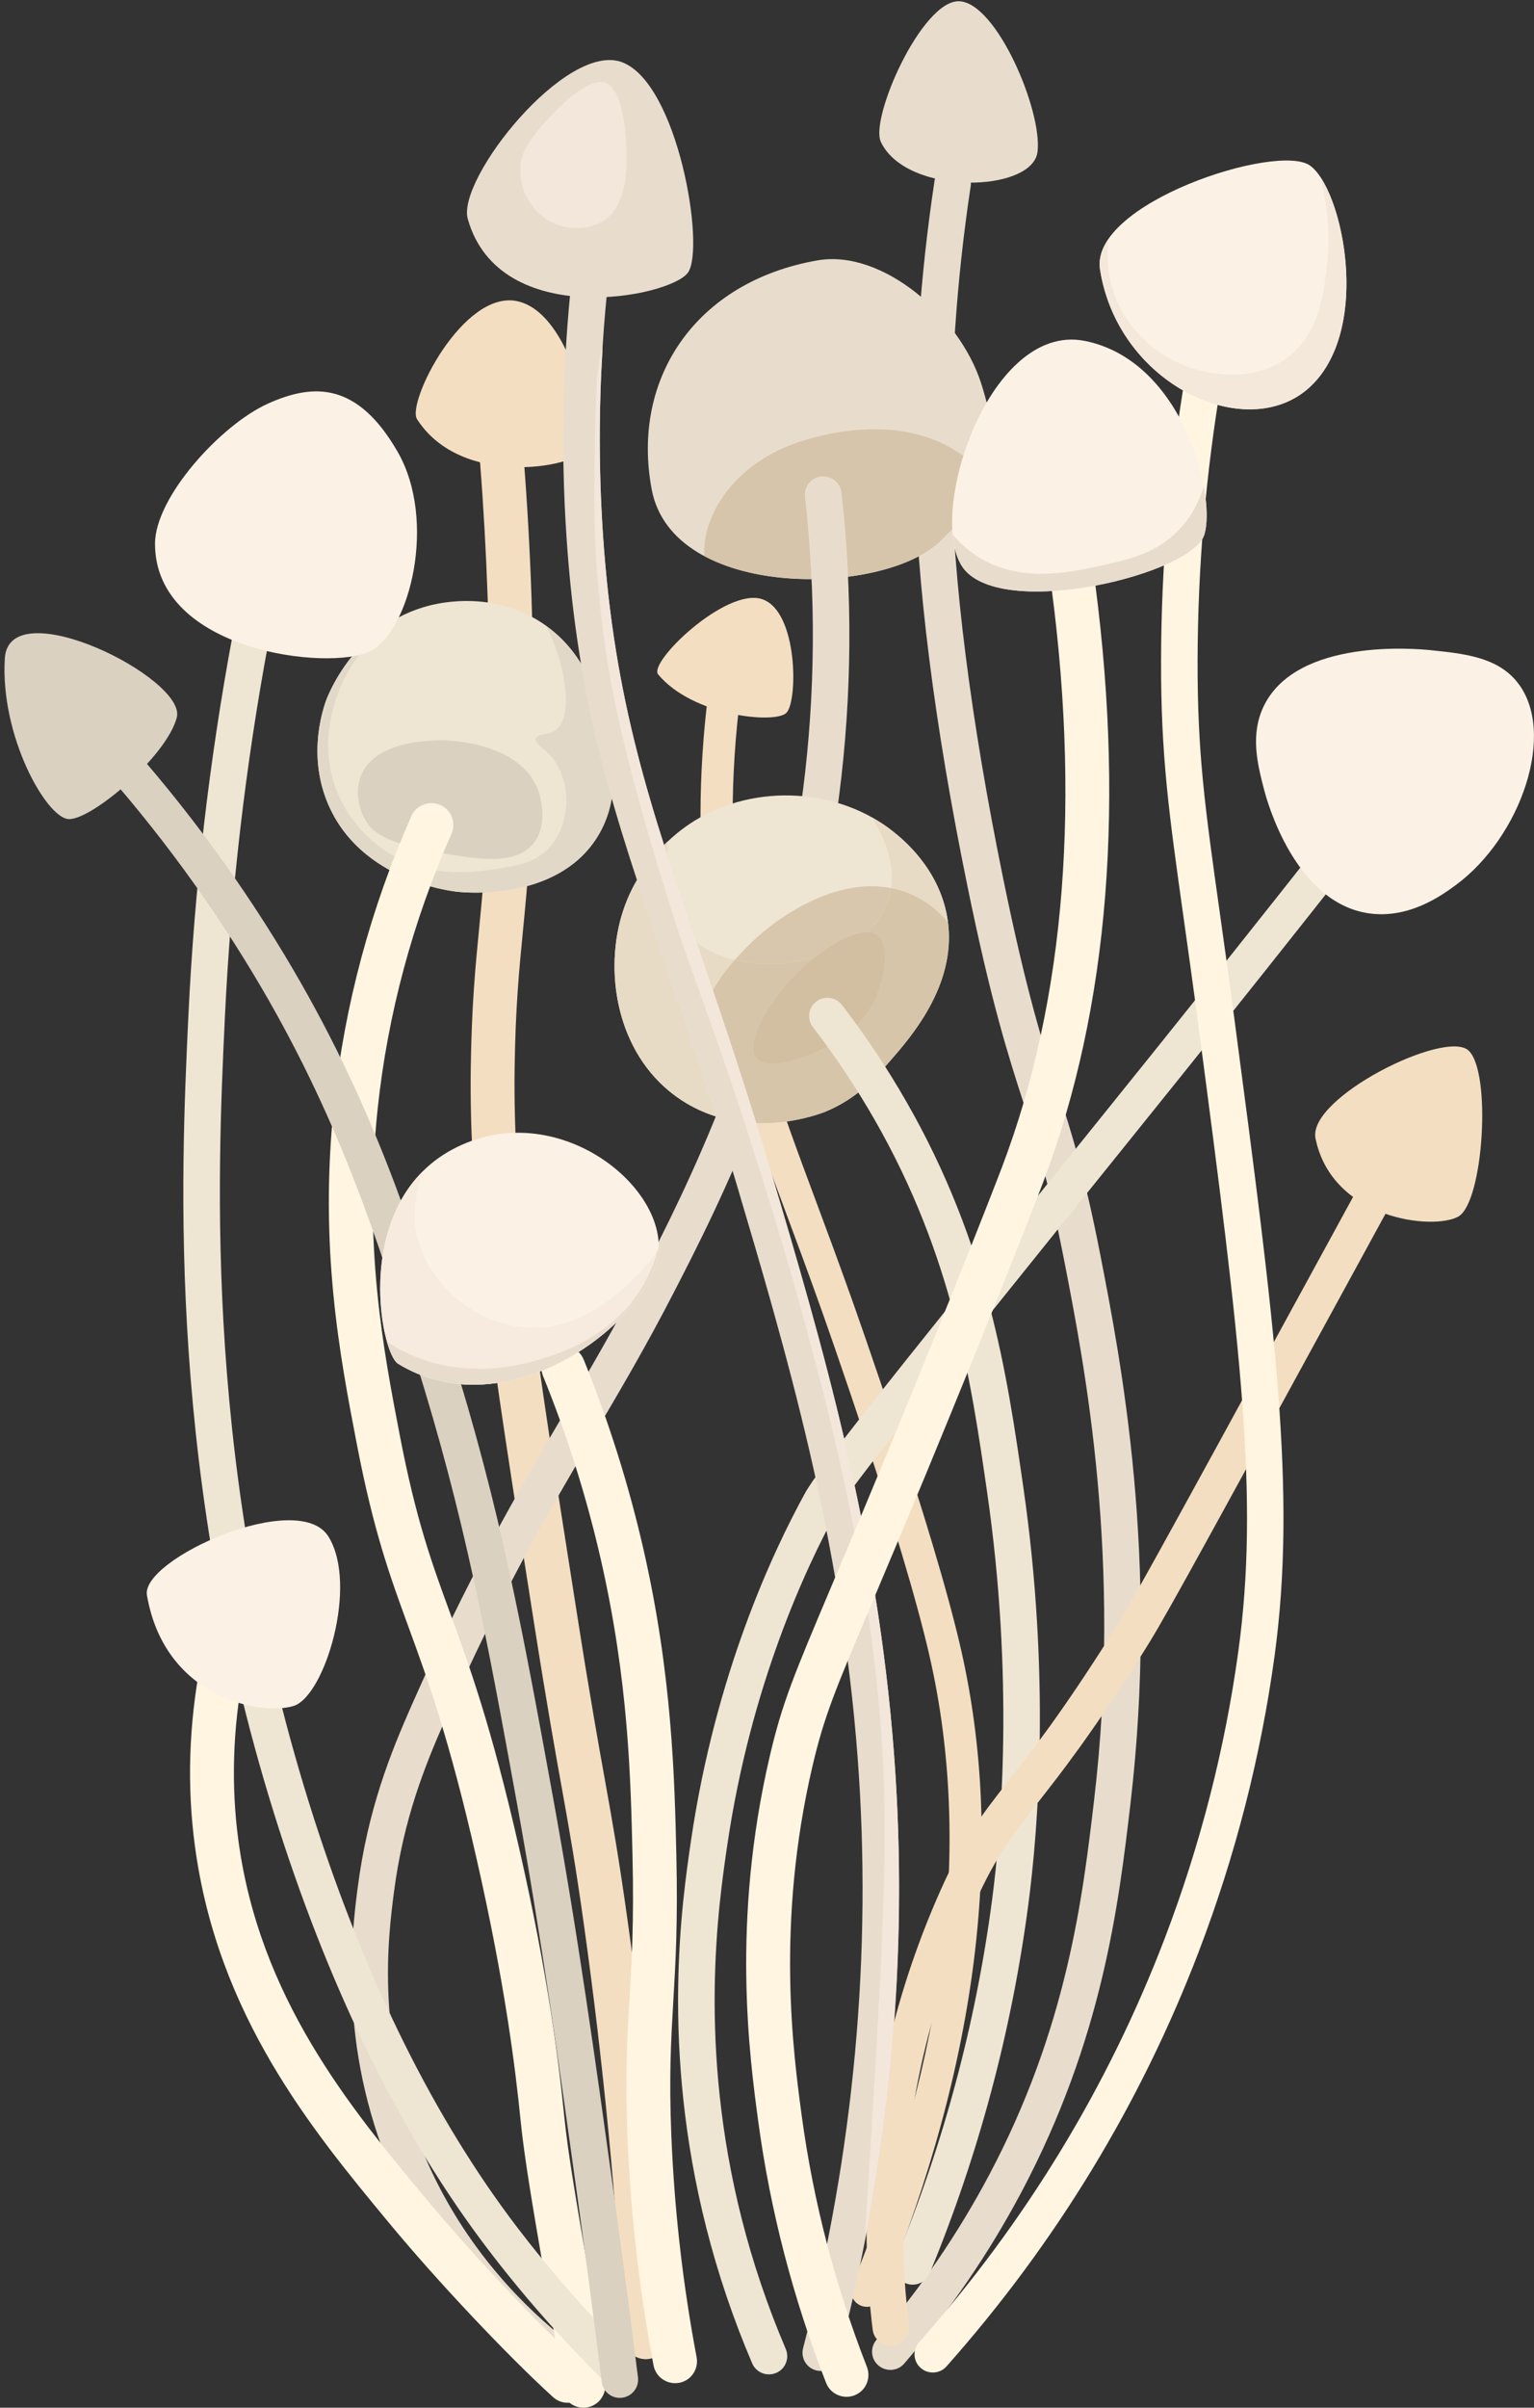 <?xml version="1.0" encoding="UTF-8"?><svg xmlns="http://www.w3.org/2000/svg" xmlns:xlink="http://www.w3.org/1999/xlink" height="968.4" preserveAspectRatio="xMidYMid meet" version="1.0" viewBox="-1.8 -0.5 617.2 968.4" width="617.2" zoomAndPan="magnify"><rect x="-1.8" y="-0.5" width="617.2" height="968.4" fill="#333333" stroke="none"/><defs><clipPath id="a"><path d="M 130 322 L 242 322 L 242 967.891 L 130 967.891 Z M 130 322"/></clipPath><clipPath id="b"><path d="M 503 260 L 615.379 260 L 615.379 368 L 503 368 Z M 503 260"/></clipPath></defs><g><g><path d="M 351.504 950.793 C 348.512 948.113 348.27 943.566 350.891 940.523 C 368.445 920.117 383.652 897.891 396.141 874.359 C 427.598 815.086 433.828 762.324 438.375 723.805 C 449.824 626.805 434.617 548.785 426.445 506.871 C 420.152 474.578 415.348 459.656 409.781 442.387 C 403.82 423.871 397.066 402.895 387.426 355.805 C 374.18 291.109 366.859 233.18 366.254 188.277 C 365.742 149.52 368.414 110.52 374.207 72.238 C 374.82 68.188 378.664 65.426 382.707 66.078 C 386.68 66.723 389.348 70.43 388.746 74.406 C 383.074 111.91 380.453 150.117 380.953 188.082 C 381.547 232.07 388.766 289.047 401.828 352.852 C 411.305 399.152 417.93 419.727 423.773 437.875 C 429.246 454.863 434.414 470.906 440.875 504.059 C 449.199 546.762 464.691 626.242 452.973 725.527 C 448.289 765.207 441.875 819.543 409.125 881.25 C 396.113 905.77 380.277 928.918 361.988 950.164 C 359.312 953.273 354.562 953.531 351.504 950.793" fill="#e8ddcd"/></g><g><path d="M 352.605 56.559 C 362.902 78.395 413.641 77.074 415.645 60.562 C 417.645 44.047 399.148 0.508 384.125 0.008 C 369.102 -0.492 348.121 47.051 352.605 56.559" fill="#e8ddcd"/></g><g><path d="M 344.512 926.82 C 341.246 925.445 339.738 921.68 341.082 918.402 C 378.879 826.16 389.387 741.281 372.305 666.039 C 361.527 618.582 329.82 529.426 328.477 525.652 C 323.297 511.105 318.523 498.277 314.152 486.539 C 298.629 444.82 288.371 417.262 283.109 376.168 C 278.98 343.848 279.023 310.809 283.238 277.844 C 283.699 274.262 287.059 271.75 290.633 272.266 L 290.637 272.266 C 294.129 272.77 296.52 275.984 296.074 279.484 C 291.996 311.359 291.949 343.301 295.945 374.523 C 301.016 414.145 311.066 441.145 326.277 482.023 C 330.664 493.812 335.461 506.699 340.66 521.309 C 342.02 525.109 373.977 614.977 384.922 663.18 C 402.602 741.059 391.883 828.535 353.062 923.285 C 351.695 926.617 347.828 928.215 344.512 926.82" fill="#f4dec1"/></g><g><path d="M 263.004 270.754 C 276.895 287.457 309.797 290.77 314.551 286.266 C 319.305 281.762 319.305 245.23 304.793 240.477 C 290.281 235.723 258.934 265.855 263.004 270.754" fill="#f4dec1"/></g><g><path d="M 258.441 948.371 C 253.602 948.605 249.508 944.902 249.25 940.062 C 246.348 885.273 240.973 829.605 233.25 774.434 C 229.668 748.848 227.305 735.691 224.312 719.035 C 221.664 704.312 218.371 685.992 213.254 653.469 C 195.613 541.406 186.766 485.207 187.625 428.262 C 188 403.449 189.473 388.324 191.035 372.312 C 192.895 353.254 194.812 333.539 195.133 294.699 C 195.434 258.293 194.164 221.645 191.363 185.621 C 190.988 180.793 194.547 176.582 199.375 176.172 C 204.258 175.758 208.574 179.387 208.953 184.27 C 211.789 220.785 213.078 257.938 212.773 294.848 C 212.445 334.473 210.488 354.582 208.594 374.023 C 207.066 389.668 205.629 404.441 205.266 428.527 C 204.43 483.961 213.199 539.664 230.668 650.645 C 235.77 683.059 239.047 701.281 241.676 715.918 C 244.703 732.762 247.09 746.066 250.719 771.988 C 258.512 827.641 263.934 883.816 266.863 939.094 C 267.121 943.98 263.332 948.137 258.441 948.371" fill="#f4dec1"/></g><g><path d="M 165.984 168.074 C 183.578 195.676 229.223 187.801 233.477 180.297 C 237.73 172.789 227.973 125.121 206.203 120.617 C 184.434 116.113 161.758 161.449 165.984 168.074" fill="#f4dec1"/></g><g><path d="M 327.137 104.223 C 278.176 112.73 252 151.699 260.41 196.355 C 268.824 241.012 352.941 239.379 376.113 217.535 C 399.289 195.699 401.387 180.102 392.953 153.66 C 384.297 126.527 353.172 99.699 327.137 104.223" fill="#e8ddcd"/></g><g><path d="M 376.02 217.625 C 376.023 217.621 376.031 217.613 376.039 217.609 C 376.031 217.613 376.027 217.617 376.02 217.625 M 376.113 217.535 C 377.016 216.688 377.887 215.844 378.727 215.012 C 377.887 215.844 377.016 216.688 376.113 217.535 M 378.754 214.988 C 378.762 214.98 378.77 214.969 378.777 214.961 C 378.77 214.969 378.762 214.98 378.754 214.988" fill="#d7c5ab"/></g><g><path d="M 324.191 232.422 C 309.012 232.418 293.555 229.57 281.586 223.152 C 281.133 216.027 283.48 210.035 284.172 208.312 C 290.254 193.195 303.711 183.453 315.504 178.789 C 322.734 175.93 335.793 172.141 350.07 172.141 C 361.336 172.141 373.359 174.5 383.871 181.539 C 386.574 183.352 391.387 186.605 395.172 191.375 C 392.449 199.07 387.207 206.59 378.777 214.961 C 378.77 214.969 378.762 214.98 378.754 214.988 C 378.742 214.996 378.734 215.004 378.727 215.012 C 377.887 215.844 377.016 216.688 376.113 217.535 C 376.09 217.559 376.062 217.586 376.039 217.609 C 376.031 217.613 376.023 217.621 376.02 217.625 C 368.547 224.602 354.848 229.496 339.406 231.461 C 338.891 220.191 338.004 208.914 336.742 197.656 C 336.32 193.898 333.09 191.133 329.398 191.133 C 329.09 191.133 328.777 191.148 328.465 191.191 L 328.461 191.191 C 324.477 191.695 321.684 195.309 322.133 199.301 C 323.367 210.328 324.234 221.379 324.734 232.418 C 324.555 232.418 324.371 232.422 324.191 232.422" fill="#d7c5ab"/></g><g><path d="M 224.562 948.746 C 222.031 952.07 217.273 952.645 214.047 949.992 C 194.992 934.332 171.254 909.184 155.652 872.684 C 133.953 821.918 139.883 776.031 142.113 758.758 C 146.18 727.254 155.387 704.508 163.699 685.66 C 186.961 632.914 206.07 600.441 224.547 569.043 C 235.266 550.832 245.387 533.633 255.973 513.102 C 273.34 479.426 309.48 409.336 321.277 317.359 C 326.266 278.438 326.551 238.762 322.133 199.301 C 321.684 195.309 324.477 191.695 328.461 191.191 L 328.465 191.191 C 332.531 190.676 336.285 193.586 336.742 197.656 C 341.289 238.285 340.996 279.145 335.855 319.23 C 323.734 413.773 286.789 485.414 269.035 519.844 C 258.266 540.738 248.043 558.109 237.219 576.496 C 218.953 607.535 200.066 639.629 177.148 691.598 C 169.25 709.496 160.508 731.078 156.691 760.641 C 154.402 778.352 149.051 819.824 169.172 866.906 C 183.645 900.773 205.715 924.125 223.426 938.672 C 226.473 941.172 226.953 945.613 224.562 948.746" fill="#e8ddcd"/></g><g><path d="M 356.715 425.77 C 350.695 432.699 343.469 441.023 330.816 446.414 C 329.117 447.137 298.852 459.434 272.262 441.906 C 246.984 425.246 241.164 392.262 248.242 367.965 C 255.227 343.984 273.738 332.016 277.52 329.68 C 302.449 314.273 335.992 316.586 357.84 334.184 C 361.395 337.051 375.727 348.594 379.234 367.965 C 384.012 394.328 365.27 415.918 356.715 425.77" fill="#efe5d3"/></g><g><path d="M 314.777 450.559 C 323.617 449.309 329.797 446.84 330.762 446.438 C 329.797 446.84 323.617 449.309 314.777 450.559 M 272.527 442.078 C 272.438 442.023 272.352 441.965 272.262 441.906 C 253.504 429.539 245.461 408.184 245.453 388.062 C 245.461 408.184 253.504 429.539 272.262 441.906 C 272.352 441.965 272.438 442.023 272.527 442.078 M 248.266 367.887 C 248.266 367.883 248.27 367.875 248.27 367.867 C 248.27 367.875 248.266 367.883 248.266 367.887 M 248.289 367.812 C 248.289 367.805 248.293 367.793 248.297 367.785 C 248.293 367.797 248.289 367.805 248.289 367.812 M 248.309 367.734 C 248.312 367.727 248.316 367.715 248.32 367.707 C 248.316 367.715 248.312 367.727 248.309 367.734 M 248.336 367.656 C 248.336 367.648 248.34 367.641 248.34 367.633 C 248.34 367.641 248.336 367.648 248.336 367.656 M 248.359 367.57 C 248.359 367.566 248.363 367.562 248.363 367.555 C 248.363 367.562 248.359 367.566 248.359 367.57 M 248.41 367.398 C 248.41 367.395 248.414 367.391 248.414 367.387 C 248.414 367.391 248.41 367.395 248.41 367.398 M 248.434 367.32 C 248.438 367.316 248.438 367.312 248.438 367.305 C 248.438 367.312 248.438 367.316 248.434 367.32 M 248.457 367.246 C 248.461 367.238 248.461 367.23 248.465 367.227 C 248.461 367.23 248.461 367.238 248.457 367.246 M 248.48 367.164 C 248.484 367.16 248.484 367.152 248.488 367.148 C 248.484 367.152 248.484 367.16 248.48 367.164 M 248.504 367.086 C 248.508 367.082 248.508 367.074 248.512 367.07 C 248.508 367.074 248.508 367.082 248.504 367.086 M 248.582 366.84 C 248.586 366.832 248.586 366.828 248.586 366.82 C 248.586 366.828 248.586 366.832 248.582 366.84 M 248.605 366.762 C 248.609 366.754 248.609 366.75 248.613 366.742 C 248.609 366.75 248.609 366.754 248.605 366.762 M 248.633 366.68 C 248.633 366.676 248.633 366.672 248.637 366.668 C 248.633 366.672 248.633 366.676 248.633 366.68 M 248.656 366.605 C 248.656 366.598 248.66 366.594 248.66 366.59 C 248.66 366.594 248.656 366.598 248.656 366.605 M 248.684 366.516 L 248.684 366.512 L 248.684 366.516 M 248.711 366.434 C 248.711 366.434 248.711 366.434 248.711 366.43 L 248.711 366.434 M 248.734 366.359 C 248.734 366.352 248.738 366.348 248.738 366.34 C 248.738 366.348 248.734 366.352 248.734 366.359 M 248.758 366.285 C 248.762 366.277 248.762 366.27 248.766 366.258 C 248.762 366.266 248.762 366.277 248.758 366.285 M 248.781 366.207 C 248.785 366.199 248.785 366.191 248.789 366.184 C 248.785 366.191 248.785 366.199 248.781 366.207 M 248.809 366.133 C 248.809 366.121 248.812 366.113 248.812 366.105 C 248.812 366.117 248.809 366.121 248.809 366.133 M 248.832 366.047 C 248.836 366.043 248.836 366.035 248.84 366.031 C 248.836 366.035 248.836 366.043 248.832 366.047 M 248.887 365.883 C 248.891 365.875 248.895 365.867 248.895 365.859 C 248.895 365.867 248.891 365.875 248.887 365.883 M 248.91 365.809 C 248.914 365.801 248.918 365.785 248.922 365.777 C 248.918 365.785 248.914 365.801 248.91 365.809 M 248.938 365.734 C 248.938 365.727 248.941 365.715 248.945 365.703 C 248.941 365.715 248.938 365.727 248.938 365.734 M 248.961 365.66 C 248.965 365.648 248.969 365.641 248.973 365.629 C 248.969 365.637 248.965 365.648 248.961 365.66 M 248.988 365.586 C 248.988 365.574 248.992 365.566 248.996 365.555 C 248.992 365.562 248.988 365.574 248.988 365.586 M 249.016 365.5 C 249.016 365.492 249.02 365.488 249.02 365.48 C 249.02 365.488 249.016 365.492 249.016 365.5 M 249.047 365.406 C 249.047 365.402 249.051 365.395 249.051 365.391 C 249.051 365.395 249.047 365.402 249.047 365.406 M 249.07 365.336 C 249.074 365.324 249.078 365.316 249.078 365.305 C 249.078 365.312 249.074 365.324 249.07 365.336 M 249.094 365.262 C 249.098 365.254 249.102 365.238 249.105 365.23 C 249.102 365.238 249.098 365.25 249.094 365.262 M 249.121 365.188 C 249.121 365.18 249.129 365.168 249.133 365.156 C 249.129 365.168 249.125 365.176 249.121 365.188 M 249.145 365.109 C 249.148 365.102 249.152 365.094 249.156 365.082 C 249.152 365.094 249.148 365.102 249.145 365.109 M 249.176 365.031 C 249.176 365.023 249.18 365.016 249.18 365.012 C 249.18 365.016 249.176 365.023 249.176 365.031 M 249.203 364.941 C 249.211 364.93 249.215 364.918 249.215 364.906 C 249.215 364.918 249.211 364.93 249.203 364.941 M 249.23 364.867 C 249.234 364.855 249.238 364.844 249.242 364.832 C 249.238 364.844 249.234 364.855 249.23 364.867 M 249.258 364.793 C 249.262 364.781 249.266 364.77 249.27 364.758 C 249.266 364.77 249.262 364.781 249.258 364.793 M 249.281 364.723 C 249.285 364.711 249.289 364.695 249.297 364.684 C 249.289 364.695 249.285 364.711 249.281 364.723 M 249.305 364.652 C 249.309 364.641 249.312 364.625 249.32 364.613 C 249.316 364.625 249.309 364.641 249.305 364.652 M 249.332 364.578 C 249.336 364.566 249.34 364.555 249.344 364.539 C 249.34 364.555 249.336 364.566 249.332 364.578 M 249.367 364.473 C 249.371 364.461 249.379 364.445 249.383 364.434 C 249.379 364.445 249.371 364.461 249.367 364.473 M 249.395 364.402 C 249.398 364.391 249.402 364.375 249.406 364.359 C 249.402 364.375 249.398 364.387 249.395 364.402 M 249.422 364.328 C 249.426 364.316 249.43 364.305 249.434 364.289 C 249.43 364.305 249.426 364.316 249.422 364.328 M 249.445 364.258 C 249.449 364.242 249.453 364.23 249.461 364.219 C 249.453 364.23 249.449 364.242 249.445 364.258 M 249.473 364.18 C 249.477 364.172 249.48 364.16 249.484 364.148 C 249.48 364.16 249.477 364.172 249.473 364.18 M 249.5 364.105 C 249.504 364.098 249.508 364.086 249.512 364.078 C 249.508 364.086 249.504 364.098 249.5 364.105 M 249.535 364.008 C 249.535 364.004 249.539 363.996 249.539 363.996 C 249.539 364 249.535 364.004 249.535 364.008 M 249.562 363.934 C 249.566 363.926 249.57 363.914 249.57 363.906 C 249.57 363.914 249.566 363.926 249.562 363.934 M 249.59 363.863 C 249.59 363.852 249.594 363.844 249.598 363.836 C 249.594 363.844 249.594 363.852 249.59 363.863 M 249.613 363.789 C 249.617 363.781 249.621 363.77 249.625 363.762 C 249.621 363.77 249.617 363.777 249.613 363.789 M 249.641 363.715 C 249.645 363.707 249.648 363.699 249.652 363.688 C 249.648 363.699 249.645 363.707 249.641 363.715 M 249.668 363.641 C 249.672 363.633 249.676 363.625 249.68 363.613 C 249.676 363.625 249.672 363.633 249.668 363.641 M 249.73 363.473 C 249.734 363.469 249.734 363.465 249.734 363.465 C 249.734 363.465 249.734 363.469 249.73 363.473 M 249.762 363.398 C 249.762 363.395 249.762 363.391 249.766 363.387 C 249.762 363.391 249.762 363.395 249.762 363.398 M 249.789 363.324 C 249.789 363.32 249.789 363.316 249.793 363.309 C 249.789 363.312 249.789 363.32 249.789 363.324 M 249.816 363.246 C 249.816 363.242 249.82 363.238 249.82 363.238 C 249.82 363.242 249.816 363.242 249.816 363.246" fill="#f4efe8"/></g><g><path d="M 304.684 451.277 C 304.68 451.277 304.68 451.277 304.676 451.277 C 304.68 451.277 304.68 451.277 304.684 451.277 M 304.691 451.277 C 308.305 451.277 311.699 450.992 314.777 450.559 C 311.699 450.992 308.305 451.277 304.691 451.277" fill="#ebd6b9"/></g><g><path d="M 304.684 451.277 C 304.68 451.277 304.68 451.277 304.676 451.277 C 303.953 451.277 303.223 451.266 302.484 451.242 C 302.48 451.23 302.477 451.219 302.473 451.203 C 303.23 451.23 303.977 451.242 304.719 451.242 C 318.855 451.242 329.711 446.883 330.801 446.418 C 330.789 446.426 330.777 446.43 330.762 446.438 C 329.797 446.84 323.617 449.309 314.777 450.559 C 311.699 450.992 308.305 451.277 304.691 451.277 C 304.688 451.277 304.688 451.277 304.684 451.277 M 286.234 448.543 C 281.668 447.109 277.047 445.023 272.527 442.078 C 272.438 442.023 272.352 441.965 272.262 441.906 C 253.504 429.539 245.461 408.184 245.453 388.062 C 245.449 381.07 246.418 374.23 248.242 367.965 C 248.25 367.941 248.258 367.914 248.266 367.887 C 248.266 367.883 248.27 367.875 248.27 367.867 C 248.277 367.848 248.281 367.832 248.289 367.812 C 248.289 367.805 248.293 367.797 248.297 367.785 C 248.301 367.77 248.305 367.754 248.309 367.734 C 248.312 367.727 248.316 367.715 248.32 367.707 C 248.324 367.691 248.328 367.672 248.336 367.656 C 248.336 367.648 248.34 367.641 248.34 367.633 C 248.348 367.613 248.352 367.594 248.359 367.57 C 248.359 367.566 248.363 367.562 248.363 367.555 C 248.379 367.504 248.395 367.449 248.41 367.398 C 248.41 367.395 248.414 367.391 248.414 367.387 C 248.422 367.363 248.426 367.344 248.434 367.32 C 248.438 367.316 248.438 367.312 248.438 367.305 C 248.445 367.285 248.449 367.266 248.457 367.246 C 248.461 367.238 248.461 367.23 248.465 367.227 C 248.469 367.203 248.477 367.188 248.48 367.164 C 248.484 367.16 248.484 367.152 248.488 367.148 C 248.492 367.129 248.5 367.105 248.504 367.086 C 248.508 367.082 248.508 367.074 248.512 367.07 C 248.535 366.992 248.559 366.914 248.582 366.84 C 248.586 366.832 248.586 366.828 248.586 366.82 C 248.594 366.801 248.602 366.781 248.605 366.762 C 248.609 366.754 248.609 366.75 248.613 366.742 C 248.617 366.723 248.625 366.703 248.633 366.68 C 248.633 366.676 248.633 366.672 248.637 366.668 C 248.641 366.648 248.648 366.625 248.656 366.605 C 248.656 366.598 248.66 366.594 248.66 366.59 C 248.668 366.562 248.676 366.539 248.684 366.516 L 248.684 366.512 C 248.691 366.484 248.699 366.461 248.711 366.434 L 248.711 366.43 C 248.719 366.406 248.727 366.383 248.734 366.359 C 248.734 366.352 248.738 366.348 248.738 366.34 C 248.746 366.32 248.75 366.305 248.758 366.285 C 248.762 366.277 248.762 366.266 248.766 366.258 C 248.77 366.242 248.777 366.223 248.781 366.207 C 248.785 366.199 248.785 366.191 248.789 366.184 C 248.797 366.164 248.801 366.148 248.809 366.133 C 248.809 366.121 248.812 366.117 248.812 366.105 C 248.82 366.086 248.828 366.066 248.832 366.047 C 248.836 366.043 248.836 366.035 248.84 366.031 C 248.855 365.98 248.871 365.934 248.887 365.883 C 248.891 365.875 248.895 365.867 248.895 365.859 C 248.902 365.844 248.906 365.824 248.91 365.809 C 248.914 365.801 248.918 365.785 248.922 365.777 C 248.926 365.762 248.93 365.75 248.938 365.734 C 248.938 365.727 248.941 365.715 248.945 365.703 C 248.949 365.688 248.957 365.676 248.961 365.66 C 248.965 365.648 248.969 365.637 248.973 365.629 C 248.977 365.613 248.98 365.598 248.988 365.586 C 248.988 365.574 248.992 365.562 248.996 365.555 C 249.004 365.535 249.008 365.516 249.016 365.5 C 249.016 365.492 249.02 365.488 249.02 365.48 C 249.027 365.457 249.035 365.434 249.047 365.406 C 249.047 365.402 249.051 365.395 249.051 365.391 C 249.059 365.371 249.062 365.352 249.07 365.336 C 249.074 365.324 249.078 365.312 249.078 365.305 C 249.086 365.289 249.09 365.277 249.094 365.262 C 249.098 365.25 249.102 365.238 249.105 365.23 C 249.109 365.215 249.113 365.203 249.121 365.188 C 249.125 365.176 249.129 365.168 249.133 365.156 C 249.137 365.141 249.141 365.129 249.145 365.109 C 249.148 365.102 249.152 365.094 249.156 365.082 C 249.16 365.066 249.168 365.047 249.176 365.031 C 249.176 365.023 249.18 365.016 249.18 365.012 C 249.188 364.984 249.195 364.965 249.203 364.941 C 249.211 364.93 249.215 364.918 249.215 364.906 C 249.223 364.895 249.227 364.879 249.23 364.867 C 249.234 364.855 249.238 364.844 249.242 364.832 C 249.246 364.82 249.254 364.805 249.258 364.793 C 249.262 364.781 249.266 364.77 249.27 364.758 C 249.273 364.746 249.277 364.734 249.281 364.723 C 249.285 364.711 249.289 364.695 249.297 364.684 C 249.297 364.672 249.301 364.664 249.305 364.652 C 249.309 364.641 249.316 364.625 249.32 364.613 C 249.324 364.602 249.328 364.59 249.332 364.578 C 249.336 364.566 249.34 364.555 249.344 364.539 C 249.352 364.516 249.359 364.492 249.367 364.473 C 249.371 364.461 249.379 364.445 249.383 364.434 C 249.387 364.422 249.391 364.414 249.395 364.402 C 249.398 364.387 249.402 364.375 249.406 364.359 C 249.41 364.352 249.414 364.34 249.422 364.328 C 249.426 364.316 249.43 364.305 249.434 364.289 C 249.438 364.277 249.441 364.27 249.445 364.258 C 249.449 364.242 249.453 364.23 249.461 364.219 C 249.465 364.207 249.469 364.195 249.473 364.18 C 249.477 364.172 249.48 364.16 249.484 364.148 C 249.488 364.133 249.496 364.121 249.5 364.105 C 249.504 364.098 249.508 364.086 249.512 364.078 C 249.52 364.055 249.527 364.031 249.535 364.008 C 249.535 364.004 249.539 364 249.539 363.996 C 249.547 363.977 249.555 363.953 249.562 363.934 C 249.566 363.926 249.57 363.914 249.57 363.906 C 249.578 363.891 249.582 363.879 249.59 363.863 C 249.594 363.852 249.594 363.844 249.598 363.836 C 249.605 363.816 249.609 363.805 249.613 363.789 C 249.617 363.777 249.621 363.77 249.625 363.762 C 249.633 363.746 249.637 363.73 249.641 363.715 C 249.645 363.707 249.648 363.699 249.652 363.688 C 249.656 363.672 249.664 363.656 249.668 363.641 C 249.672 363.633 249.676 363.625 249.68 363.613 C 249.695 363.566 249.715 363.52 249.73 363.473 C 249.734 363.469 249.734 363.465 249.734 363.465 C 249.742 363.441 249.754 363.418 249.762 363.398 C 249.762 363.395 249.762 363.391 249.766 363.387 C 249.773 363.363 249.781 363.344 249.789 363.324 C 249.789 363.32 249.789 363.312 249.793 363.309 C 249.801 363.289 249.809 363.266 249.816 363.246 C 249.816 363.242 249.82 363.242 249.82 363.238 C 251.16 359.68 252.75 356.422 254.48 353.457 C 258.027 364.262 261.832 375.391 265.855 387.156 C 272.129 405.52 279.016 425.66 286.234 448.543 M 285 397.758 C 283.215 392.496 281.465 387.383 279.762 382.402 C 279.324 381.121 278.891 379.852 278.457 378.586 C 282.887 382.023 288.203 384.273 293.812 385.602 C 290.969 388.84 287.727 392.953 285 397.758 M 266.645 343.34 C 266.219 342.02 265.801 340.703 265.383 339.391 C 265.895 338.879 266.402 338.387 266.902 337.914 C 266.777 339.684 266.68 341.48 266.645 343.34" fill="#e8dbc6"/></g><g><path d="M 357.84 334.184 C 357.797 334.148 357.746 334.109 357.699 334.07 C 357.746 334.109 357.793 334.148 357.84 334.184 M 357.699 334.07 C 357.676 334.055 357.656 334.035 357.633 334.02 C 357.656 334.035 357.68 334.055 357.699 334.07 M 357.605 333.996 C 357.598 333.988 357.582 333.977 357.57 333.969 C 357.582 333.977 357.594 333.988 357.605 333.996 M 357.512 333.922 L 357.512 333.922" fill="#f4efe8"/></g><g><path d="M 356.715 425.77 C 365.004 416.219 382.809 395.629 379.543 370.359 C 376.176 366.375 371.625 362.332 365.535 359.52 C 362.645 358.188 359.695 357.258 356.727 356.688 C 357.906 348.043 355.004 340.438 353.711 337.188 C 352.398 333.879 350.734 330.895 348.867 328.168 C 351.898 329.852 354.797 331.766 357.512 333.922 C 357.531 333.938 357.551 333.953 357.57 333.969 C 357.582 333.977 357.598 333.988 357.605 333.996 C 357.617 334.004 357.625 334.012 357.633 334.02 C 357.656 334.035 357.676 334.055 357.699 334.07 C 357.746 334.109 357.797 334.148 357.84 334.184 C 361.395 337.051 375.727 348.594 379.234 367.965 C 379.762 370.875 380.004 373.727 380.004 376.512 C 380 398.949 364.324 417.004 356.715 425.77" fill="#e8dbc6"/></g><g><path d="M 351.086 375.598 C 344.383 370.73 328.875 381.824 321.809 388.109 C 308.902 399.586 297.344 418.855 302.539 425.141 C 307.121 430.68 323.363 424.516 331.043 420.363 C 335.426 417.992 346.422 411.84 351.336 398.867 C 353.73 392.547 356.578 379.59 351.086 375.598" fill="#d2bea1"/></g><g><path d="M 330.805 446.418 C 330.805 446.418 330.809 446.414 330.812 446.414 C 330.812 446.414 330.816 446.414 330.816 446.414 C 343.469 441.023 350.695 432.699 356.715 425.77 C 350.695 432.699 343.469 441.023 330.816 446.414 C 330.812 446.414 330.809 446.418 330.805 446.418" fill="#ddcdb7"/></g><g><path d="M 330.801 446.418 C 330.805 446.418 330.809 446.418 330.812 446.414 C 330.809 446.414 330.805 446.418 330.805 446.418 C 330.801 446.418 330.801 446.418 330.801 446.418 M 307.855 387.164 C 303.199 387.164 298.41 386.691 293.812 385.602 C 295.621 383.547 297.273 381.844 298.535 380.539 C 309.191 369.547 329.031 355.957 348.953 355.957 C 351.551 355.957 354.145 356.188 356.727 356.688 C 356.457 358.652 355.977 360.676 355.215 362.711 C 353.406 367.551 350.434 371.371 346.992 374.398 C 346.977 374.398 346.961 374.398 346.941 374.398 C 340.789 374.398 332.035 379.918 325.805 384.785 C 325.141 384.961 324.555 385.109 324.062 385.23 C 319.301 386.426 313.684 387.164 307.855 387.164" fill="#d9c7ad"/></g><g><path d="M 304.719 451.242 C 303.977 451.242 303.23 451.23 302.473 451.203 C 296.375 431.578 290.504 413.957 285 397.758 C 287.727 392.953 290.969 388.84 293.812 385.602 C 298.41 386.691 303.199 387.164 307.855 387.164 C 313.684 387.164 319.301 386.426 324.062 385.23 C 324.555 385.109 325.141 384.961 325.805 384.785 C 324.301 385.961 322.945 387.098 321.809 388.109 C 308.902 399.586 297.344 418.855 302.539 425.141 C 303.84 426.715 306.078 427.344 308.797 427.344 C 315.652 427.344 325.543 423.336 331.043 420.363 C 335.426 417.992 346.422 411.84 351.336 398.867 C 353.73 392.547 356.578 379.59 351.086 375.598 C 349.945 374.77 348.555 374.402 346.992 374.398 C 350.434 371.371 353.406 367.551 355.215 362.711 C 355.977 360.676 356.457 358.652 356.727 356.688 C 359.695 357.258 362.645 358.188 365.535 359.52 C 371.625 362.332 376.176 366.375 379.543 370.359 C 382.809 395.629 365.004 416.219 356.715 425.77 C 350.695 432.699 343.469 441.023 330.816 446.414 C 330.816 446.414 330.812 446.414 330.812 446.414 C 330.809 446.418 330.805 446.418 330.801 446.418 C 329.711 446.883 318.855 451.242 304.719 451.242" fill="#d7c5aa"/></g><g><path d="M 308.797 427.344 C 306.078 427.344 303.84 426.715 302.539 425.141 C 297.344 418.855 308.902 399.586 321.809 388.109 C 322.945 387.098 324.301 385.961 325.805 384.785 C 332.035 379.918 340.789 374.398 346.941 374.398 C 346.961 374.398 346.977 374.398 346.992 374.398 C 348.555 374.402 349.945 374.77 351.086 375.598 C 356.578 379.59 353.73 392.547 351.336 398.867 C 346.422 411.84 335.426 417.992 331.043 420.363 C 325.543 423.336 315.652 427.344 308.797 427.344" fill="#d2bea1"/></g><g><path d="M 362.504 917.805 C 358.809 916.219 357.117 911.98 358.652 908.266 C 377.789 861.961 390.801 813.375 397.348 763.742 C 401.223 734.367 406.117 673.992 395.355 599.602 C 388.945 555.281 381.68 505.039 350.211 450.062 C 342.781 437.086 334.418 424.531 325.301 412.66 C 322.855 409.477 323.344 404.961 326.469 402.445 C 329.668 399.871 334.402 400.379 336.902 403.633 C 346.449 416.051 355.199 429.184 362.969 442.758 C 395.828 500.164 403.309 551.879 409.91 597.504 C 420.922 673.641 415.895 735.539 411.922 765.66 C 405.207 816.559 391.867 866.383 372.242 913.867 C 370.676 917.652 366.27 919.414 362.504 917.805" fill="#efe5d3"/></g><g><path d="M 130.383 323.301 C 122.246 304.645 127.355 287.152 129.258 281.637 C 129.77 280.152 140.535 250.613 171.297 242.977 C 176.285 241.738 196.246 237.488 215.211 249.359 C 232.395 260.113 237.602 277.129 240.359 286.141 C 243.453 296.266 250.18 318.238 238.105 336.812 C 221.969 361.645 186.41 358.598 182.555 358.207 C 179.281 357.879 143.641 353.688 130.383 323.301" fill="#efe5d3"/></g><g><path d="M 189.605 358.527 C 189.602 358.527 189.602 358.527 189.602 358.527 C 189.602 358.527 189.602 358.527 189.605 358.527 M 190.078 358.523 C 190.793 358.52 191.551 358.508 192.34 358.48 C 191.551 358.508 190.793 358.52 190.078 358.523 M 210.266 355.895 C 220.414 353.125 231.094 347.602 238.105 336.812 C 241.512 331.578 243.422 326.07 244.34 320.637 C 243.422 326.07 241.512 331.578 238.105 336.812 C 231.094 347.602 220.414 353.129 210.266 355.895" fill="#e7e1d6"/></g><g><path d="M 192.34 358.48 C 197.332 358.324 203.688 357.688 210.266 355.895 C 203.688 357.688 197.332 358.324 192.34 358.48" fill="#e4d5c1"/></g><g><path d="M 189.605 358.527 C 189.602 358.527 189.602 358.527 189.602 358.527 C 186.137 358.527 183.645 358.312 182.668 358.219 C 182.664 358.219 182.66 358.219 182.66 358.219 C 182.629 358.215 182.598 358.211 182.57 358.211 C 182.566 358.207 182.562 358.207 182.555 358.207 C 181.508 358.102 177.148 357.602 171.266 355.973 C 172.059 353.848 172.867 351.73 173.695 349.613 C 176.871 350.102 179.992 350.297 183.02 350.297 C 190.586 350.297 197.555 349.07 203.199 348.07 C 209.199 347.016 213.371 345.559 217.086 342.441 C 226.746 334.348 226.141 321.055 226.098 320.297 C 225.984 318.48 225.395 308.816 218.59 302.281 C 216.172 299.965 213.32 298.371 213.711 296.648 C 214.176 294.598 218.605 295.27 221.594 293.273 C 228.027 288.969 226.398 273.211 221.969 260.617 C 220.773 257.223 219.391 254.148 217.938 251.34 C 224.195 255.859 228.691 261.219 231.992 266.539 C 235.199 285.633 239.367 303.156 244.34 320.637 C 243.422 326.07 241.512 331.578 238.105 336.812 C 231.094 347.602 220.414 353.125 210.266 355.895 C 203.688 357.688 197.332 358.324 192.34 358.48 C 191.551 358.508 190.793 358.52 190.078 358.523 C 189.918 358.527 189.762 358.527 189.605 358.527 M 154.895 349.391 C 145.48 344.215 135.957 336.07 130.383 323.301 C 127.023 315.594 125.922 308.086 125.922 301.539 C 125.922 292.238 128.141 284.875 129.258 281.637 C 129.648 280.504 136.047 263.051 152.715 251.445 C 145.656 258.152 136.754 268.57 132.637 283.137 C 131.27 287.977 127.977 300.25 132.637 314.668 C 137.324 329.164 147.371 337.539 152.152 340.941 C 153.746 342.074 155.352 343.078 156.961 343.973 C 156.258 345.773 155.57 347.578 154.895 349.391" fill="#e2d8c7"/></g><g><path d="M 169.422 341.316 C 151.809 337.898 147.746 333.098 146.148 330.809 C 142.516 325.598 140.879 317.945 143.395 311.539 C 149.223 296.727 173.891 297.215 176.926 297.277 C 179.652 297.332 207.578 298.27 214.711 317.297 C 214.945 317.922 219.395 330.301 212.961 338.562 C 205.383 348.297 188.418 345.004 169.422 341.316" fill="#dbd1c1"/></g><g clip-path="url(#a)"><path d="M 232.945 967.891 C 228.383 967.895 224.613 964.445 224.16 959.906 C 222.918 947.453 219.547 927.812 216.262 908.688 C 212.762 888.305 209.145 867.227 207.688 852.66 C 205.566 831.445 201.41 797.383 189.848 746.641 C 178.883 698.547 170.258 674.945 162.648 654.121 C 155.074 633.41 148.535 615.516 141.742 580.199 C 134.949 544.906 126.5 500.98 132.621 443.477 C 136.852 403.758 147.305 364.859 163.723 327.719 C 165.715 323.215 171.094 321.27 175.555 323.363 C 179.914 325.406 181.758 330.543 179.812 334.945 C 164.164 370.387 154.195 407.484 150.164 445.348 C 144.32 500.23 152.496 542.723 159.066 576.867 C 165.59 610.789 171.902 628.062 179.215 648.07 C 187.008 669.383 195.836 693.539 207.047 742.723 C 218.828 794.426 223.074 829.223 225.242 850.902 C 226.637 864.855 230.199 885.621 233.648 905.703 C 237.098 925.785 240.395 945.004 241.707 958.156 C 242.227 963.363 238.18 967.883 232.945 967.891" fill="#fff5e1"/></g><g><path d="M 310.648 953.832 C 306.91 955.523 302.461 953.848 300.848 950.078 C 293.305 932.441 287.113 914.16 282.406 895.633 C 263.992 823.086 272.582 764.594 276.25 739.609 C 286.074 672.781 309.211 623.457 322.129 600.004 C 327.48 590.297 354.895 556.109 421.93 472.832 L 434.742 456.926 C 452.117 435.367 469.848 413.363 494.969 381.777 C 508.504 364.762 519.973 350.258 528.465 339.492 C 530.977 336.309 535.562 335.801 538.75 338.309 L 538.75 338.312 C 541.941 340.824 542.52 345.41 540.004 348.598 C 531.504 359.375 520.023 373.895 506.477 390.934 C 481.332 422.543 463.582 444.566 446.191 466.152 L 433.379 482.055 C 375.117 554.434 339.949 598.121 335.004 607.102 C 322.566 629.684 300.281 677.203 290.797 741.746 C 287.254 765.855 278.961 822.316 296.652 892.012 C 301.164 909.773 307.105 927.309 314.332 944.223 C 315.914 947.914 314.309 952.18 310.648 953.832" fill="#efe5d3"/></g><g clip-path="url(#b)"><path d="M 506.852 283.137 C 501.004 294.816 504.184 307.031 506.852 317.297 C 507.988 321.676 519.184 362.484 548.891 366.84 C 565.16 369.227 578.531 359.434 583.797 355.578 C 610.191 336.25 624.824 293.836 608.57 273.754 C 600.465 263.742 587.188 262.383 573.664 260.992 C 567.988 260.41 520.379 256.109 506.852 283.137" fill="#fcf1e5"/></g><g><path d="M 357.711 942.844 C 353.648 943.441 349.82 940.602 349.32 936.527 C 347.027 917.922 346.328 899.098 347.246 880.445 C 348.578 853.402 354.449 811.211 374.863 763.801 C 385.312 739.52 392.746 730.055 403.988 715.723 C 413.129 704.078 425.648 688.125 445.457 656.691 C 453.207 644.395 457.074 637.66 533.309 497.941 L 553.809 460.355 C 555.754 456.793 560.219 455.48 563.781 457.426 C 567.344 459.367 568.656 463.832 566.711 467.395 L 546.215 504.977 C 469.766 645.098 465.852 651.902 457.895 664.523 C 437.684 696.602 424.895 712.898 415.555 724.801 C 404.645 738.699 398.059 747.09 388.363 769.609 C 368.816 815.008 363.203 855.336 361.93 881.172 C 361.055 898.945 361.719 916.898 363.898 934.633 C 364.387 938.613 361.68 942.262 357.711 942.844" fill="#f4dec1"/></g><g><path d="M 527.496 457.422 C 534.203 489.973 574.789 494.457 584.922 488.824 C 595.059 483.195 598.434 430.648 589.051 422.016 C 579.668 413.383 524.117 441.031 527.496 457.422" fill="#f4dec1"/></g><g><path d="M 368.531 951.809 C 365.559 949.102 365.355 944.531 368.023 941.523 C 410.855 893.258 444.078 838.648 466.832 779.094 C 481.109 741.707 491.074 702.855 496.441 663.617 C 504.832 602.246 497.594 542.234 480.422 412.344 C 478.16 395.215 476.137 380.836 474.367 368.254 C 468.504 326.535 465.27 303.555 465.348 265.227 C 465.422 226.844 468.734 188.168 475.188 150.156 C 475.871 146.117 479.77 143.422 483.797 144.152 L 483.801 144.152 C 487.758 144.867 490.359 148.621 489.688 152.59 C 483.363 189.805 480.121 227.672 480.047 265.262 C 479.973 302.543 482.965 323.816 488.926 366.211 C 490.699 378.824 492.727 393.246 494.996 410.414 C 511.129 532.461 520.02 599.691 511.008 665.602 C 505.488 705.953 495.246 745.906 480.562 784.34 C 457.176 845.555 423.031 901.688 379.02 951.281 C 376.301 954.348 371.559 954.566 368.531 951.809" fill="#fff5e1"/></g><g><path d="M 440.789 107.855 C 447.996 154.375 500.094 178.418 525.242 155.148 C 550.391 131.875 538.379 75.324 525.242 66.066 C 512.105 56.809 436.664 81.203 440.789 107.855" fill="#fcf1e5"/></g><g><path d="M 250.559 955.809 C 247.723 958.766 242.984 958.867 240.074 955.988 C 223.746 939.848 208.473 922.48 194.605 904.277 C 160.363 859.367 132.023 802.383 110.371 734.922 C 65.207 594.16 70.926 473.078 73.996 408.031 C 76.422 356.801 82.395 305.398 91.762 255.121 C 92.508 251.105 96.414 248.473 100.426 249.246 C 104.383 250.012 106.953 253.812 106.219 257.777 C 96.969 307.402 91.074 358.148 88.68 408.723 C 85.652 472.844 80.016 592.195 124.371 730.43 C 145.508 796.297 173.074 851.785 206.297 895.367 C 219.746 913.016 234.559 929.855 250.387 945.512 C 253.246 948.34 253.344 952.902 250.562 955.805 L 250.559 955.809" fill="#efe5d3"/></g><g><path d="M 60.57 218.203 C 60.605 261.68 130.816 269.5 146.992 261.492 C 163.164 253.488 174.176 208.945 158.16 181.172 C 142.145 153.395 124.629 153.395 105.863 161.902 C 87.094 170.41 60.555 199.438 60.57 218.203" fill="#fcf1e5"/></g><g><path d="M 248.477 963.883 C 244.453 964.379 240.797 961.547 240.297 957.523 C 237.125 932.039 233.73 906.273 230.203 880.816 C 223.289 830.945 216.152 779.484 206.227 724.98 C 194.047 658.086 185.242 609.75 165.41 546.711 C 150.176 498.289 134.426 448.219 100.066 391.148 C 80.301 358.324 57.062 327.395 30.918 299.117 C 28.188 296.164 28.305 291.602 31.219 288.836 L 31.227 288.828 C 34.199 286.012 38.93 286.133 41.711 289.137 C 68.535 318.148 92.383 349.887 112.66 383.57 C 147.922 442.137 163.941 493.059 179.434 542.301 C 199.543 606.215 208.414 654.926 220.691 722.352 C 230.672 777.156 237.828 828.777 244.75 878.695 C 248.301 904.309 251.699 930.148 254.883 955.691 C 255.387 959.727 252.512 963.383 248.477 963.883" fill="#dbd1c1"/></g><g><path d="M 0.141 264.27 C -1.793 295.273 16.656 328.18 25.664 328.93 C 34.672 329.68 65.199 303.859 69.328 288.098 C 73.457 272.332 1.852 236.824 0.141 264.27" fill="#dbd1c1"/></g><g><path d="M 326.477 952.852 C 322.594 951.801 320.316 947.82 321.328 943.926 C 341.84 865.07 349.215 785.129 343.254 706.199 C 336.555 617.449 314.211 542.059 294.496 475.535 C 284.27 441.035 274.484 412.414 265.855 387.156 C 245.488 327.586 230.773 284.547 226.145 215.699 C 223.797 180.82 224.535 145.508 228.332 110.609 C 228.777 106.535 232.512 103.617 236.578 104.109 C 240.57 104.594 243.383 108.188 242.949 112.184 C 239.242 146.234 238.523 180.688 240.812 214.711 C 245.312 281.621 259.762 323.898 279.762 382.402 C 288.441 407.789 298.281 436.566 308.586 471.344 C 328.516 538.582 351.094 614.773 357.914 705.098 C 363.992 785.637 356.477 867.18 335.566 947.594 C 334.535 951.555 330.43 953.918 326.477 952.852" fill="#e8ddcd"/></g><g><path d="M 186.41 87.586 C 199.141 132.609 268.008 119.113 275.016 109.105 C 282.023 99.098 271.012 33.035 248.492 24.527 C 225.973 16.02 181.883 71.57 186.41 87.586" fill="#e8ddcd"/></g><g><path d="M 230.359 91.234 C 227.941 91.234 225.574 90.863 223.469 90.215 C 213.352 87.082 207.062 76.695 207.703 68.066 C 207.891 65.566 205.312 60.766 221.969 43.922 C 231.594 34.188 237.062 32.484 239.918 32.484 C 240.797 32.484 241.43 32.648 241.859 32.785 C 246.125 34.148 249.625 43.426 250.242 58.809 C 250.867 74.266 247.957 81.957 243.363 86.461 C 239.902 89.848 235.043 91.234 230.359 91.234" fill="#f2e7da"/></g><g><path d="M 357.941 705.496 C 357.941 705.48 357.941 705.469 357.941 705.453 C 357.941 705.469 357.941 705.48 357.941 705.496 M 240.812 214.711 C 240.805 214.617 240.801 214.527 240.793 214.438 C 240.801 214.527 240.805 214.617 240.812 214.711 M 240.789 214.398 C 239.137 189.59 239.082 164.551 240.613 139.613 C 240.629 139.578 240.645 139.543 240.656 139.508 C 239.113 164.484 239.133 189.555 240.789 214.398" fill="#fef8f2"/></g><g><path d="M 346.094 900.527 C 346.375 896.258 346.66 891.785 346.957 887.062 C 353.117 788.309 356.199 738.934 352.586 693.762 C 347.051 624.57 331.719 567.543 322.559 533.492 C 311.824 493.574 297.586 450.359 295.91 445.285 C 280.852 399.738 275.145 388.715 262.504 346.57 C 247.504 296.555 243.586 272.25 242.234 263.246 C 237.488 231.609 237.223 207.711 237.355 195.684 C 237.703 164.777 237.91 146.371 240.613 139.613 C 239.082 164.551 239.137 189.59 240.789 214.398 C 240.789 214.41 240.793 214.426 240.793 214.438 C 240.801 214.527 240.805 214.617 240.812 214.711 C 245.312 281.621 259.762 323.898 279.762 382.402 C 288.441 407.789 298.281 436.566 308.586 471.344 C 328.516 538.582 351.094 614.773 357.914 705.098 C 357.922 705.219 357.93 705.332 357.941 705.453 C 357.941 705.469 357.941 705.48 357.941 705.496 C 362.793 770.23 358.703 835.609 346.094 900.527" fill="#f2e7da"/></g><g><path d="M 233.414 962.699 C 230.203 966.574 224.434 967.012 220.711 963.625 C 202.562 947.121 174.371 917.297 154.617 893.441 C 123.918 856.363 85.723 810.234 76.602 741.848 C 73.395 717.836 74.172 693.184 78.902 668.434 C 79.828 663.586 84.695 660.539 89.508 661.641 L 89.535 661.648 C 94.207 662.719 97.07 667.316 96.176 672.027 C 91.852 694.82 91.145 717.48 94.086 739.516 C 102.539 802.883 138.945 846.855 168.199 882.184 C 187.586 905.59 215.133 934.758 232.586 950.59 C 236.07 953.75 236.414 959.074 233.414 962.699" fill="#fff5e1"/></g><g><path d="M 57.316 641.09 C 64.551 683.043 103.859 689.633 116.371 685.629 C 128.883 681.625 142.395 637.086 130.383 617.566 C 118.371 598.051 54.816 626.574 57.316 641.09" fill="#fcf1e5"/></g><g><path d="M 271.621 957.852 C 266.805 958.832 262.062 955.707 261.148 950.879 C 255.453 920.746 251.934 889.93 250.688 859.145 C 249.68 834.203 250.555 819.309 251.484 803.531 C 252.379 788.324 253.305 772.602 252.688 745.895 C 251.957 714.465 251.051 675.352 239.895 626.543 C 234.172 601.5 226.383 576.801 216.707 552.992 C 214.891 548.523 216.922 543.445 221.355 541.551 C 225.879 539.613 231.164 541.727 233.02 546.281 C 243.062 570.984 251.152 596.617 257.09 622.613 C 268.645 673.164 269.617 714.965 270.324 745.48 C 270.957 772.918 270.008 789.008 269.094 804.57 C 268.191 819.895 267.34 834.363 268.312 858.43 C 269.527 888.348 272.941 918.289 278.477 947.57 C 279.375 952.316 276.355 956.887 271.621 957.852" fill="#fff5e1"/></g><g><path d="M 158.371 548.004 C 199.652 573.227 252.496 536.492 262.004 508.469 C 271.512 480.441 224.512 439.906 181.93 460.926 C 139.352 481.941 151.066 543.543 158.371 548.004" fill="#fcf1e5"/></g><g><path d="M 230.973 543.273 C 236.609 539.73 241.762 535.68 246.219 531.383 C 241.762 535.68 236.609 539.73 230.973 543.273" fill="#f9f6f1"/></g><g><path d="M 246.219 531.383 C 253.863 524.016 259.473 515.934 262.004 508.469 C 262.039 508.367 262.074 508.266 262.105 508.16 C 262.074 508.266 262.039 508.367 262.004 508.469 C 259.473 515.938 253.863 524.02 246.219 531.383" fill="#e8ddcd"/></g><g><path d="M 188.688 556.438 C 178.422 556.438 168.074 553.934 158.371 548.004 C 151.992 544.105 142.258 496.637 168.25 470.676 C 166.039 477.68 163.406 487.504 166.418 498.461 C 171.051 515.336 188.008 531.004 207.957 533.242 C 209.609 533.426 211.23 533.516 212.82 533.516 C 233.762 533.512 248.781 518.273 254.496 512.473 C 258.098 508.82 260.906 505.164 263.191 501.695 C 263.113 503.898 262.781 506.066 262.105 508.16 C 262.074 508.266 262.039 508.367 262.004 508.469 C 259.473 515.934 253.863 524.016 246.219 531.383 C 241.762 535.68 236.609 539.73 230.973 543.273 C 230.852 543.348 230.73 543.422 230.609 543.496 C 218.23 551.199 203.535 556.441 188.688 556.438" fill="#f6ebde"/></g><g><path d="M 262.004 508.469 C 262.816 506.078 263.184 503.594 263.211 501.07 C 261.492 507.492 258.758 514.32 254.246 520.73 C 242.211 537.828 223.418 543.738 216.211 546.004 C 210.539 547.785 190.027 553.938 168.168 546.254 C 161.852 544.031 157.172 541.273 153.902 539.121 C 155.254 543.859 156.898 547.105 158.371 548.004 C 199.656 573.227 252.496 536.492 262.004 508.469" fill="#e8ddcd"/></g><g><path d="M 511.578 162.734 C 516.617 161.324 521.266 158.828 525.242 155.148 C 533.859 147.176 538.113 135.297 539.453 122.754 C 538.117 135.293 533.863 147.172 525.242 155.148 C 521.266 158.828 516.617 161.324 511.578 162.734" fill="#f5f0e8"/></g><g><path d="M 500.988 164.141 C 475.699 164.141 446.094 142.078 440.793 107.852 C 440.152 103.734 441.426 99.664 444.07 95.77 C 443.637 101.652 443.199 111.527 448.301 122.117 C 453.934 133.812 465.477 144.582 480.578 148.391 C 482.492 148.871 487.691 150.184 494.137 150.184 C 500.68 150.184 508.508 148.832 515.484 143.887 C 528.727 134.496 530.809 117.891 532 107.105 C 533.465 93.832 532.133 81.66 529.73 71.164 C 536.426 81.543 541.566 102.973 539.453 122.754 C 538.113 135.297 533.859 147.176 525.242 155.148 C 521.266 158.828 516.617 161.324 511.578 162.734 C 508.195 163.684 504.637 164.141 500.988 164.141" fill="#f3e8da"/></g><g><path d="M 342.195 962.832 C 337.648 964.715 332.379 962.531 330.59 957.949 C 317.312 923.973 308.145 888.699 303.309 852.965 C 299.762 826.742 292.375 772.184 307.965 705.641 C 313 684.156 317.602 673.27 332.855 637.188 C 336.168 629.344 339.996 620.293 344.449 609.656 C 372.98 541.527 396.172 482.574 401.391 468.812 C 427.012 401.215 433.34 320.309 420.223 228.211 C 419.539 223.426 422.785 218.953 427.562 218.215 C 432.41 217.469 436.992 220.852 437.684 225.707 C 451.23 320.793 444.578 404.645 417.887 475.059 C 412.641 488.906 389.344 548.133 360.723 616.469 C 356.258 627.129 352.426 636.199 349.105 644.055 C 334.301 679.074 329.832 689.645 325.141 709.664 C 310.297 773.039 317.387 825.422 320.789 850.598 C 325.43 884.914 334.238 918.801 346.988 951.441 C 348.742 955.934 346.652 960.992 342.195 962.832" fill="#fff5e1"/></g><g><path d="M 386.789 229.215 C 404.617 248.246 477.699 230.215 482.703 214.699 C 487.711 199.188 474.371 144.637 434.746 136.629 C 395.125 128.621 369.449 210.699 386.789 229.215" fill="#fcf1e5"/></g><g><path d="M 386.789 229.215 C 404.617 248.246 477.699 230.215 482.707 214.703 C 484.059 210.504 484.02 203.41 482.527 195.191 C 480.816 200.398 478.043 206.863 472.445 212.699 C 463.332 222.203 451.871 224.684 440.164 227.215 C 428.789 229.676 409.844 233.77 393.371 224.461 C 387.859 221.344 384.141 217.582 381.52 214.582 C 382.09 220.832 383.777 225.996 386.789 229.215" fill="#e8ddcd"/></g></g></svg>